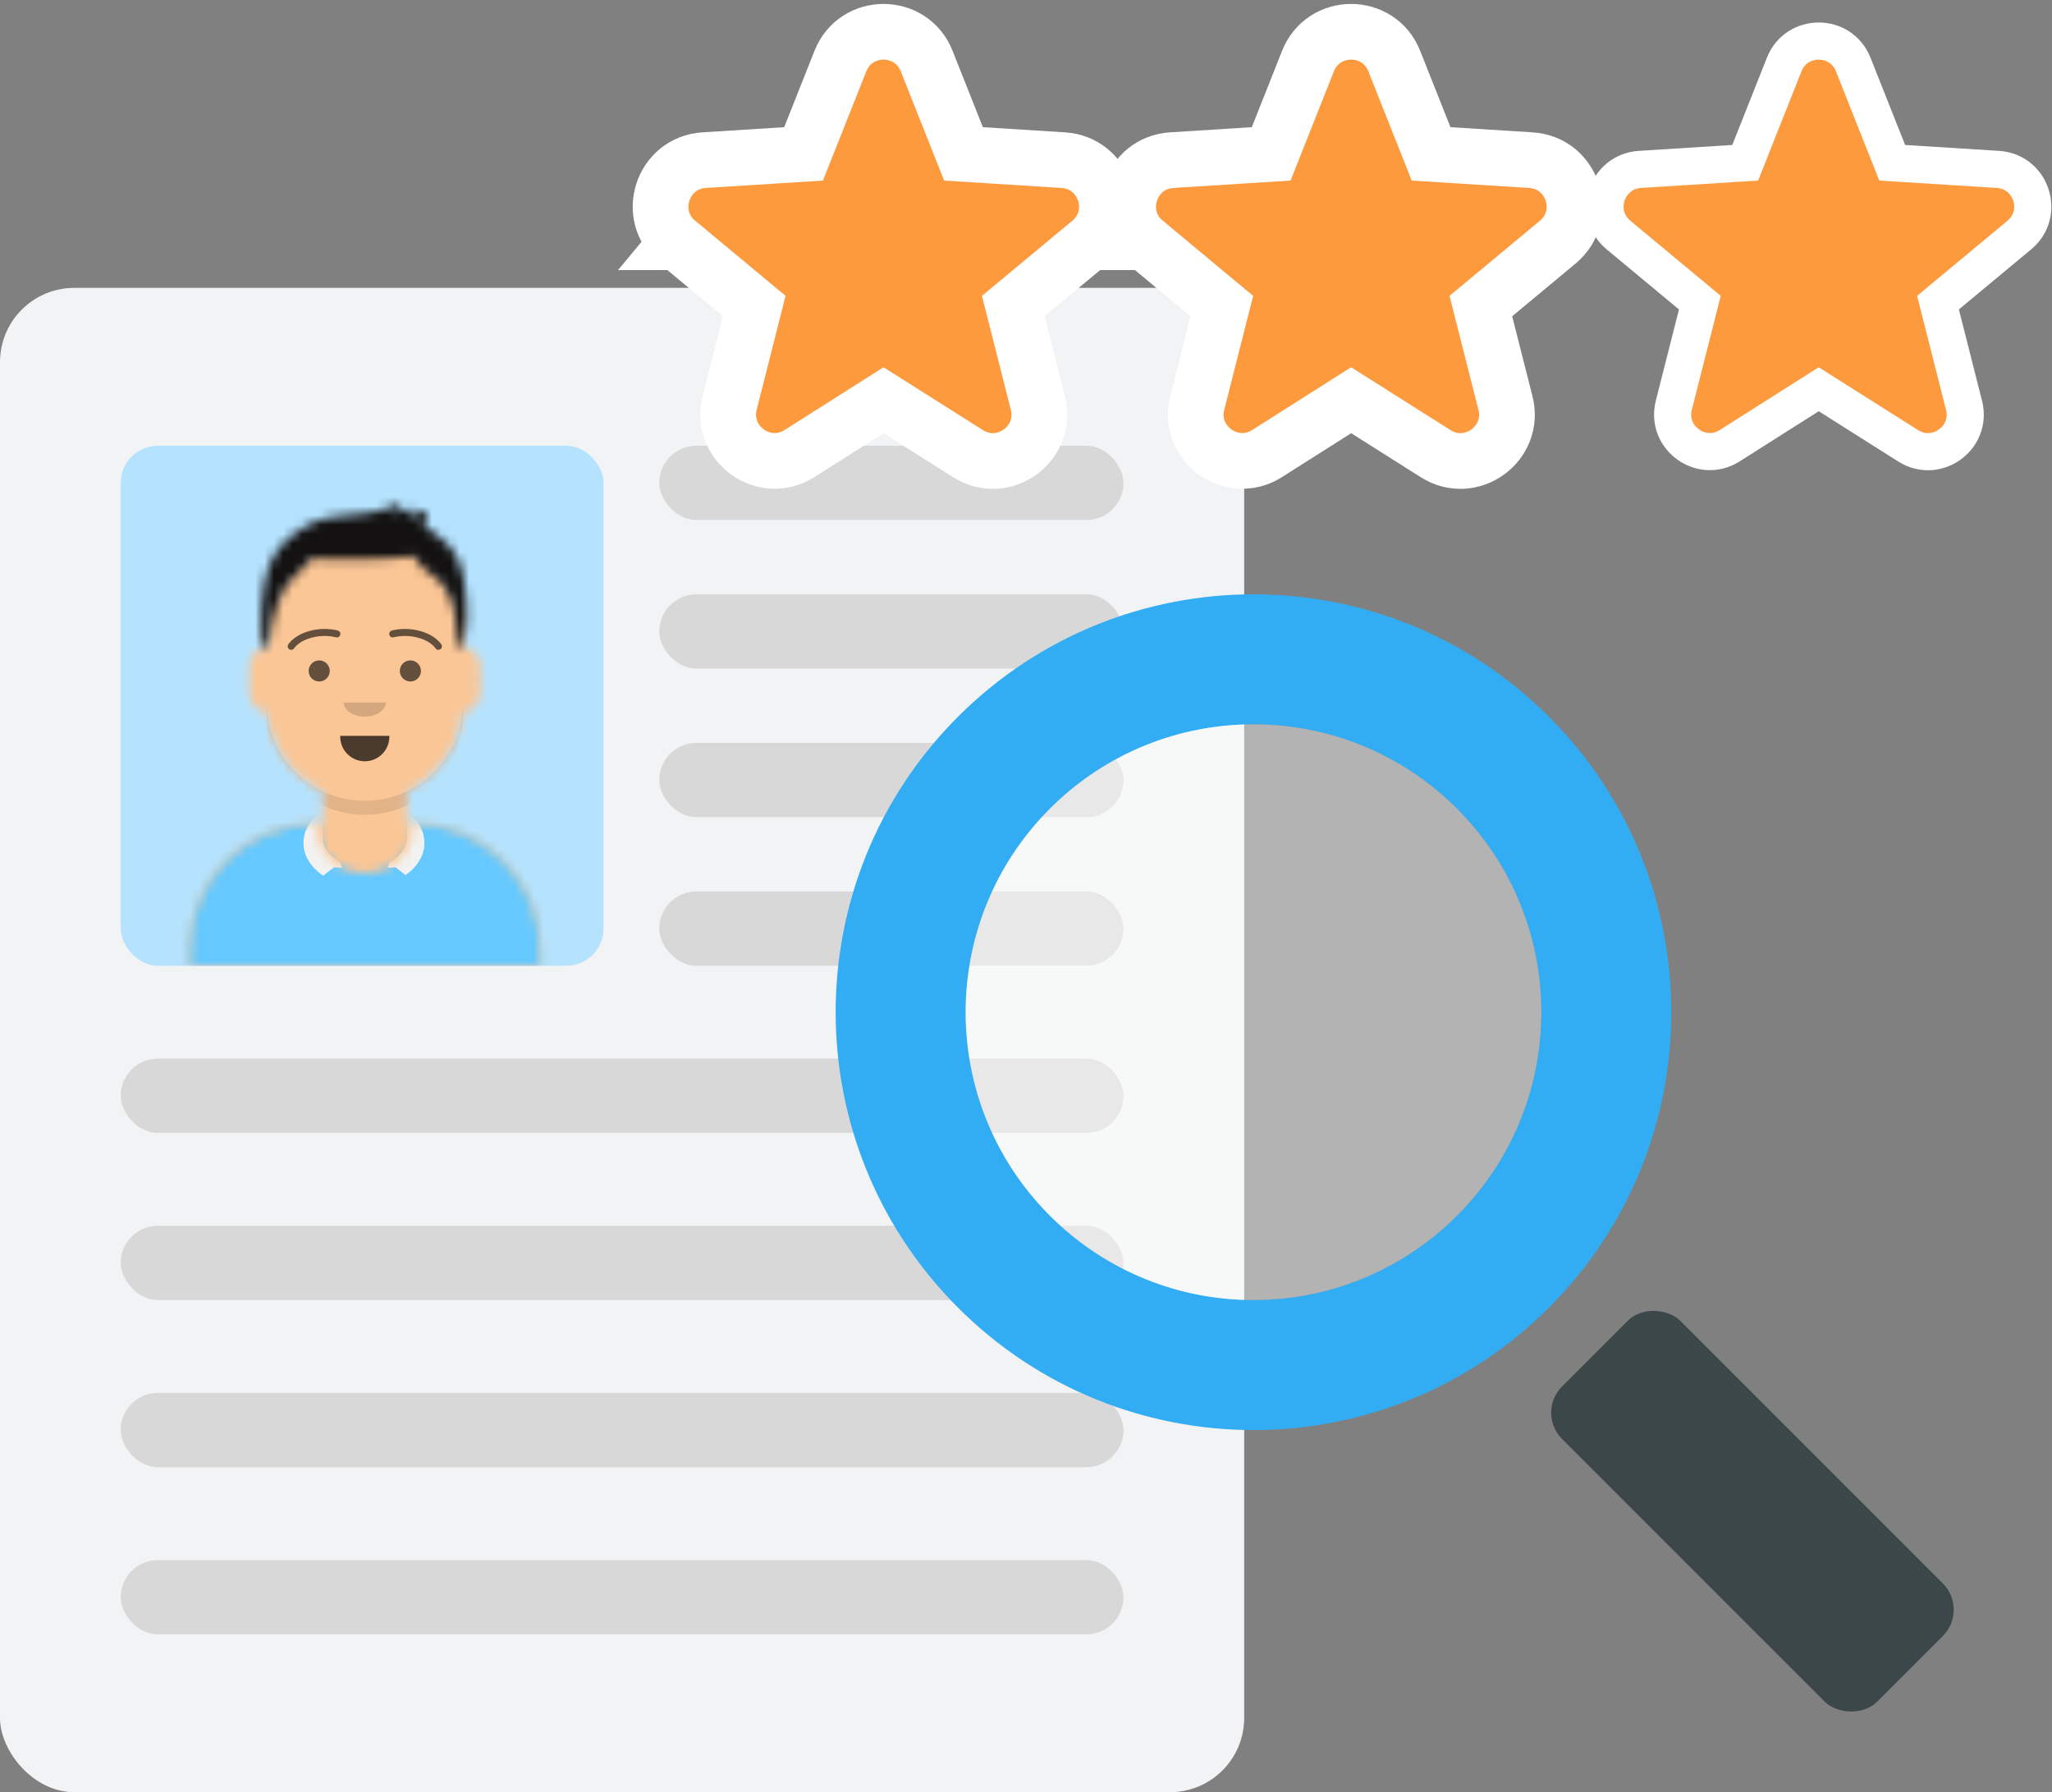 <svg width="221" height="193" fill="none" xmlns="http://www.w3.org/2000/svg"><rect width="100%" height="100%" fill="#808080" stroke="none"/><rect y="31" width="134" height="162" rx="8" fill="#F1F3F4"/><rect x="13" y="48" width="52" height="56" rx="4" fill="#B5E3FF"/><mask id="a" maskUnits="userSpaceOnUse" x="20" y="57" width="39" height="47"><path d="M43.82 85.218v3.475h.756c7.508 0 13.594 6.092 13.594 13.606V104H20.408v-1.701c0-7.514 6.087-13.606 13.594-13.606h.756v-3.475a10.59 10.59 0 01-5.985-8.453 2.267 2.267 0 01-1.945-2.245v-2.646c0-1.123.816-2.056 1.888-2.236v-1.165c0-5.845 4.734-10.583 10.573-10.583 5.84 0 10.573 4.738 10.573 10.583v1.165a2.268 2.268 0 011.889 2.236v2.646c0 1.144-.846 2.09-1.946 2.245a10.59 10.59 0 01-5.984 8.453z" fill="#fff"/></mask><g mask="url(#a)"><path d="M43.82 85.218v3.475h.756c7.508 0 13.594 6.092 13.594 13.606V104H20.408v-1.701c0-7.514 6.087-13.606 13.594-13.606h.756v-3.475a10.59 10.59 0 01-5.985-8.453 2.267 2.267 0 01-1.945-2.245v-2.646c0-1.123.816-2.056 1.888-2.236v-1.165c0-5.845 4.734-10.583 10.573-10.583 5.84 0 10.573 4.738 10.573 10.583v1.165a2.268 2.268 0 011.889 2.236v2.646c0 1.144-.846 2.09-1.946 2.245a10.59 10.59 0 01-5.984 8.453z" fill="#D0C6AC"/><path d="M64.212 57.89H14.366V104h49.846V57.89z" fill="#FBC696"/><path fill-rule="evenodd" clip-rule="evenodd" d="M49.862 72.819v4.346c0 5.845-4.733 10.583-10.573 10.583-5.84 0-10.573-4.738-10.573-10.583V72.82v2.834c0 5.845 4.734 10.583 10.573 10.583 5.84 0 10.573-4.738 10.573-10.583V72.82z" fill="#000" fill-opacity=".1"/></g><mask id="b" maskUnits="userSpaceOnUse" x="20" y="88" width="39" height="16"><path fill-rule="evenodd" clip-rule="evenodd" d="M34.228 88.703h-.226c-7.507 0-13.594 6.091-13.594 13.606V104H58.17v-1.691c0-7.515-6.086-13.606-13.594-13.606h-.225c.024.185.036.375.036.567 0 2.609-2.282 4.724-5.098 4.724-2.815 0-5.098-2.115-5.098-4.724 0-.192.013-.382.037-.567z" fill="#fff"/></mask><g mask="url(#b)"><path fill-rule="evenodd" clip-rule="evenodd" d="M34.228 88.703h-.226c-7.507 0-13.594 6.091-13.594 13.606V104H58.17v-1.691c0-7.515-6.086-13.606-13.594-13.606h-.225c.024.185.036.375.036.567 0 2.609-2.282 4.724-5.098 4.724-2.815 0-5.098-2.115-5.098-4.724 0-.192.013-.382.037-.567z" fill="#E6E6E6"/><path d="M64.212 83.212H14.366V104h49.846V83.212z" fill="#65C9FF"/><path fill-rule="evenodd" clip-rule="evenodd" d="M43.82 87.422c1.168.861 1.889 2.046 1.889 3.354 0 1.362-.782 2.59-2.034 3.459l-1.067-.842-.864.063.188-.595-.014-.012c1.151-.594 1.902-1.568 1.902-2.668v-2.759zm-9.062-.133c-1.278.87-2.077 2.11-2.077 3.487 0 1.398.823 2.656 2.135 3.527l1.154-.91.864.063-.188-.595.014-.012c-1.151-.594-1.902-1.568-1.902-2.668v-2.892z" fill="#F2F2F2"/></g><path fill-rule="evenodd" clip-rule="evenodd" d="M36.645 79.244a2.645 2.645 0 105.287 0" fill="#000" fill-opacity=".7"/><path fill-rule="evenodd" clip-rule="evenodd" d="M37.023 75.654c0 .835 1.015 1.512 2.266 1.512 1.252 0 2.266-.677 2.266-1.512" fill="#000" fill-opacity=".16"/><path d="M34.38 73.387a1.133 1.133 0 10-.001-2.267 1.133 1.133 0 000 2.267zM44.198 73.386a1.133 1.133 0 100-2.266 1.133 1.133 0 000 2.266zM31.667 69.826c.74-1.041 2.765-1.625 4.511-1.196a.378.378 0 10.18-.734c-2.027-.498-4.374.178-5.307 1.492a.378.378 0 00.616.438zM46.911 69.826c-.739-1.041-2.765-1.625-4.511-1.196a.378.378 0 11-.18-.734c2.027-.498 4.374.178 5.307 1.492a.378.378 0 01-.616.438z" fill="#000" fill-opacity=".6"/><mask id="c" maskUnits="userSpaceOnUse" x="14" y="52" width="50" height="52"><path d="M63.663 52H14v51.69h49.663V52z" fill="#fff"/></mask><g mask="url(#c)"><mask id="d" maskUnits="userSpaceOnUse" x="28" y="54" width="23" height="16"><path fill-rule="evenodd" clip-rule="evenodd" d="M48.191 58.631c-.52-.533-1.126-.985-1.714-1.439-.13-.1-.262-.197-.389-.301-.029-.024-.324-.235-.36-.313-.085-.188-.035-.042-.024-.266.015-.283.592-1.083.162-1.266-.19-.08-.527.134-.71.205a11.2 11.2 0 01-1.081.359c.176-.35.511-1.053-.12-.865-.49.146-.948.523-1.442.7.163-.268.817-1.098.227-1.145-.184-.014-.718.33-.916.404-.593.22-1.197.363-1.82.475-2.113.381-4.586.273-6.542 1.236-1.508.743-2.997 1.895-3.869 3.363-.84 1.414-1.153 2.962-1.329 4.583-.129 1.19-.14 2.42-.08 3.613.02.391.064 2.194.632 1.648.283-.272.281-1.37.352-1.742.142-.74.279-1.483.515-2.2.416-1.262.908-2.606 1.946-3.475.665-.558 1.133-1.312 1.77-1.875.287-.252.068-.226.529-.193.309.022.62.03.93.039.716.018 1.434.014 2.15.016 1.444.005 2.881.026 4.324-.05.64-.033 1.284-.052 1.923-.11.357-.034.99-.263 1.285-.088.269.16.548.683.741.897.457.506 1 .893 1.535 1.308 1.112.865 1.674 1.952 2.012 3.305.337 1.347.243 2.597.66 3.923.073.233.267.635.506.275.044-.067.033-.435.033-.646 0-.854.216-1.495.213-2.355-.01-2.614-.095-6.022-2.049-8.02z" fill="#fff"/></mask><g mask="url(#d)"><path fill-rule="evenodd" clip-rule="evenodd" d="M48.191 58.631c-.52-.533-1.126-.985-1.714-1.439-.13-.1-.262-.197-.389-.301-.029-.024-.324-.235-.36-.313-.085-.188-.035-.042-.024-.266.015-.283.592-1.083.162-1.266-.19-.08-.527.134-.71.205a11.2 11.2 0 01-1.081.359c.176-.35.511-1.053-.12-.865-.49.146-.948.523-1.442.7.163-.268.817-1.098.227-1.145-.184-.014-.718.33-.916.404-.593.22-1.197.363-1.82.475-2.113.381-4.586.273-6.542 1.236-1.508.743-2.997 1.895-3.869 3.363-.84 1.414-1.153 2.962-1.329 4.583-.129 1.19-.14 2.42-.08 3.613.02.391.064 2.194.632 1.648.283-.272.281-1.37.352-1.742.142-.74.279-1.483.515-2.2.416-1.262.908-2.606 1.946-3.475.665-.558 1.133-1.312 1.77-1.875.287-.252.068-.226.529-.193.309.022.62.03.93.039.716.018 1.434.014 2.15.016 1.444.005 2.881.026 4.324-.05.64-.033 1.284-.052 1.923-.11.357-.034.99-.263 1.285-.088.269.16.548.683.741.897.457.506 1 .893 1.535 1.308 1.112.865 1.674 1.952 2.012 3.305.337 1.347.243 2.597.66 3.923.073.233.267.635.506.275.044-.067.033-.435.033-.646 0-.854.216-1.495.213-2.355-.01-2.614-.095-6.022-2.049-8.02z" fill="#1F3140"/><path d="M64.023 51.087H14.178V104h49.845V51.087z" fill="#131111"/></g></g><rect x="13" y="114" width="108" height="8" rx="4" fill="#D8D8D8"/><rect x="71" y="80" width="50" height="8" rx="4" fill="#D8D8D8"/><rect x="71" y="96" width="50" height="8" rx="4" fill="#D8D8D8"/><rect x="71" y="48" width="50" height="8" rx="4" fill="#D8D8D8"/><rect x="71" y="64" width="50" height="8" rx="4" fill="#D8D8D8"/><rect x="13" y="132" width="108" height="8" rx="4" fill="#D8D8D8"/><rect x="13" y="150" width="108" height="8" rx="4" fill="#D8D8D8"/><rect x="13" y="168" width="108" height="8" rx="4" fill="#D8D8D8"/><path fill-rule="evenodd" clip-rule="evenodd" d="M166.82 140.82c17.573-17.574 17.573-46.066 0-63.64-17.574-17.573-46.066-17.573-63.64 0-17.573 17.574-17.573 46.066 0 63.64 17.574 17.573 46.066 17.573 63.64 0zm-9.9-9.9c12.106-12.106 12.106-31.734 0-43.84-12.106-12.107-31.734-12.107-43.84 0-12.107 12.106-12.107 31.734 0 43.84 12.106 12.107 31.734 12.107 43.84 0z" fill="#32ACF2"/><rect x="165.405" y="152.133" width="18" height="48" rx="4" transform="rotate(-45 165.405 152.133)" fill="#3B4749"/><path d="M72.956 26.082l1.917-2.308-1.917 2.308 8.276 6.876-2.647 10.43c-1.113 4.384 3.704 7.875 7.524 5.452l9.05-5.74 9.1 5.754c3.82 2.415 8.63-1.075 7.518-5.456l-2.65-10.44 8.275-6.875c3.481-2.892 1.636-8.552-2.881-8.836l-10.753-.677-3.964-9.991c-1.67-4.208-7.626-4.208-9.295 0l-3.965 9.992-10.708.675c-4.516.285-6.361 5.944-2.88 8.836zM123.315 26.082l1.917-2.308-1.917 2.308 8.276 6.876-2.647 10.43c-1.113 4.384 3.704 7.875 7.524 5.452l9.05-5.74 9.1 5.754c3.82 2.415 8.63-1.075 7.518-5.456l-2.649-10.44 8.275-6.875c3.481-2.892 1.635-8.552-2.882-8.836l-10.752-.677-3.965-9.991c-1.669-4.208-7.625-4.208-9.295 0l-3.964 9.992-10.708.675c-4.517.285-6.362 5.944-2.881 8.836z" fill="#FE9A3E" stroke="#fff" stroke-width="6"/><path d="M199.592 6.948c-1.336-3.367-6.1-3.367-7.436 0l-4.198 10.58-11.341.716c-3.613.228-5.089 4.755-2.304 7.069l8.761 7.279-2.802 11.042c-.891 3.507 2.963 6.3 6.019 4.362l9.585-6.079 9.635 6.092c3.056 1.932 6.904-.86 6.014-4.365l-2.804-11.052 8.76-7.278c2.785-2.314 1.308-6.842-2.305-7.07l-11.386-.715-4.198-10.581z" fill="#FE9A3E" stroke="#fff" stroke-width="4"/><circle cx="135" cy="109" r="31" fill="#fff" fill-opacity=".4"/></svg>